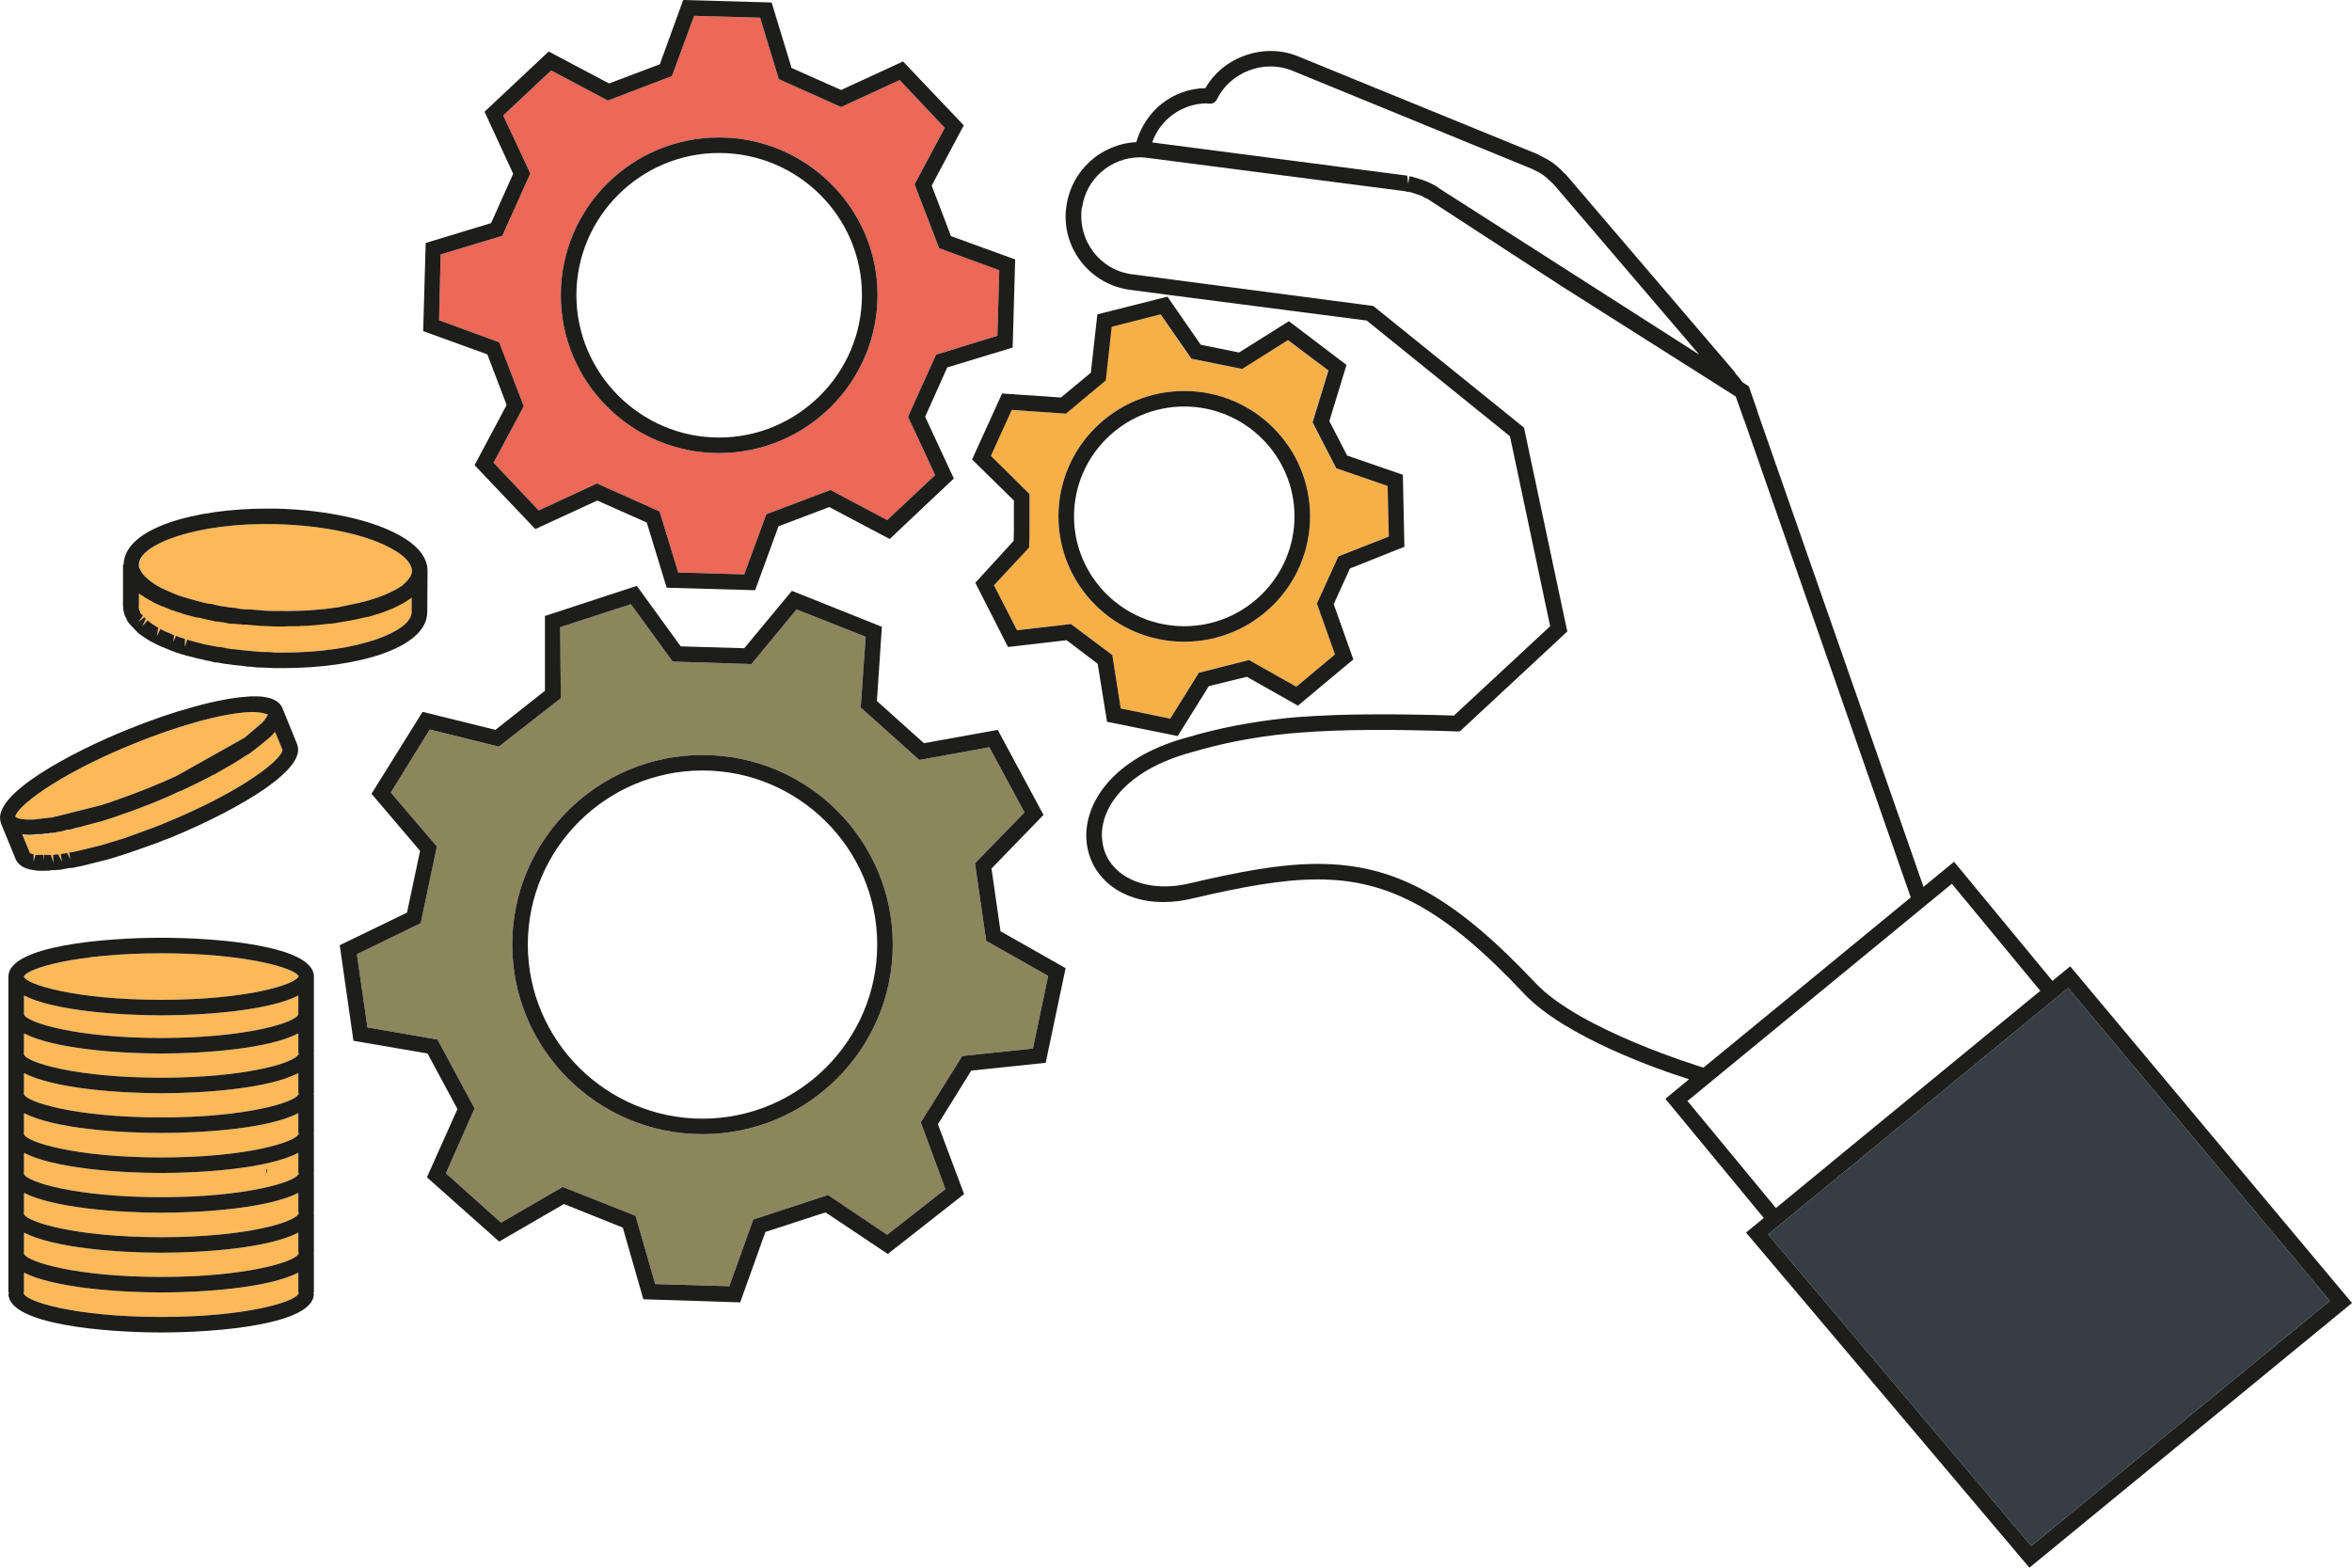 <?xml version="1.0" encoding="UTF-8"?> <svg xmlns="http://www.w3.org/2000/svg" width="294" height="196" viewBox="0 0 294 196" fill="none"><g clip-path="url(#clip0_824_171)"><path d="M258.539 123.528L291.236 162.635L253.907 193.284L221.016 154.333L221.716 153.751L257.8 124.11L258.539 123.528Z" fill="#363E44"></path><path d="M173.45 60.755L173.605 67.079L167.299 69.562L164.614 75.459L166.871 81.822L162.045 85.857L156.128 82.52L149.861 84.111L146.28 89.853L140.091 88.572L139.04 81.899L133.863 78.02L127.129 78.796L124.248 73.17L128.608 68.437V68.088C128.686 67.234 128.686 66.497 128.686 65.76C128.686 65.062 128.686 64.363 128.686 63.471V61.764L123.82 56.992L126.428 51.25L133.201 51.716L138.184 47.564L138.923 40.853L145.034 39.301L148.888 44.849L155.233 46.129L160.955 42.521L166.015 46.323L164.03 52.802L166.988 58.544L173.411 60.755H173.45ZM163.757 64.557C163.757 55.906 156.712 48.883 148.032 48.883C139.351 48.883 132.306 55.906 132.306 64.557C132.306 73.209 139.351 80.231 148.032 80.231C156.712 80.231 163.757 73.209 163.757 64.557Z" fill="#F7AF47"></path><path d="M131.021 122.015L129.113 131.094L120.277 132.025L115.1 140.327L118.176 148.669L110.897 154.372L103.501 149.406L94.159 152.471L91.162 160.812L81.897 160.54L79.445 152.005L70.337 148.397L62.63 152.859L55.74 146.69L59.321 138.581L54.689 129.969L45.931 128.456L44.607 119.3L52.587 115.42L54.611 105.837L48.85 99.087L53.716 91.211L62.357 93.345L70.103 87.293L70.025 78.408L78.861 75.537L84.077 82.715L93.925 83.025L99.569 76.197L108.211 79.611L107.588 88.456L114.906 95.013L123.664 93.422L128.062 101.57L121.873 107.932L123.275 117.631L131.021 122.015ZM111.597 118.097C111.597 105.022 100.932 94.392 87.814 94.392C74.696 94.392 64.031 105.022 64.031 118.097C64.031 131.171 74.696 141.802 87.814 141.802C100.932 141.802 111.597 131.171 111.597 118.097Z" fill="#8B865C"></path><path d="M124.911 33.792L124.677 41.978L117.009 44.344L113.506 52.104L116.892 59.397L110.898 65.023L103.813 61.26L95.795 64.286L93.031 71.812L84.779 71.579L82.444 63.937L74.62 60.445L67.341 63.82L61.697 57.846L65.472 50.785L62.397 42.792L54.885 40.038L55.079 31.813L62.786 29.485L66.29 21.687L62.903 14.432L68.898 8.807L75.982 12.57L84.001 9.505L86.764 1.979L95.016 2.211L97.352 9.893L105.137 13.385L112.455 10.009L118.099 15.984L114.323 23.045L117.398 31.037L124.911 33.792ZM109.691 36.895C109.691 26.032 100.816 17.187 89.878 17.187C78.94 17.187 70.104 26.032 70.104 36.895C70.104 47.758 78.979 56.643 89.878 56.643C100.777 56.643 109.691 47.797 109.691 36.895Z" fill="#EC6857"></path><path d="M52.47 71.386H51.497C51.497 71.657 51.38 71.929 51.224 72.2C51.185 72.239 51.108 72.317 51.069 72.394C50.913 72.627 50.679 72.86 50.407 73.093C50.329 73.093 50.29 73.17 50.251 73.209H50.212C49.862 73.481 49.434 73.752 48.928 73.985C48.928 74.024 48.928 74.024 48.85 74.024C47.838 74.528 46.514 74.994 44.996 75.343L42.272 75.925C42.272 75.925 42.116 75.925 41.999 75.964H41.882C40.987 76.119 40.092 76.196 39.119 76.274H39.041C39.041 76.274 38.73 76.313 38.613 76.313C37.717 76.313 36.783 76.39 35.849 76.39C35.693 76.39 35.538 76.429 35.382 76.429H34.409C33.397 76.39 32.385 76.313 31.295 76.235H30.711C30.361 76.157 30.01 76.119 29.66 76.08C29.543 76.041 29.504 76.041 29.426 76.041H29.271C28.881 75.964 28.492 75.925 28.103 75.847C27.947 75.808 27.753 75.808 27.558 75.77C27.247 75.692 26.896 75.653 26.468 75.537H26.196C25.923 75.459 25.612 75.382 25.3 75.304C25.261 75.304 25.184 75.265 25.145 75.265L23.86 74.916C23.86 74.916 23.588 74.838 23.471 74.8C23.16 74.722 22.887 74.606 22.576 74.528L22.225 74.412C21.953 74.295 21.719 74.218 21.447 74.101C21.369 74.101 21.252 74.024 21.135 73.946C20.902 73.868 20.668 73.752 20.435 73.636L20.162 73.519C19.968 73.403 19.734 73.287 19.54 73.17C19.5 73.131 19.384 73.054 19.306 73.015C19.189 72.937 19.033 72.821 18.8 72.666C18.722 72.588 18.644 72.511 18.527 72.433C18.45 72.356 18.333 72.239 18.138 72.084C18.099 72.045 18.099 72.006 18.06 72.006C17.983 71.89 17.866 71.812 17.71 71.58L17.593 71.347C17.593 71.347 17.554 71.269 17.476 71.114C17.476 71.036 17.476 70.959 17.399 70.881V70.571C17.36 68.088 24.522 65.294 34.448 65.527C40.481 65.683 45.969 66.846 49.161 68.709C50.679 69.562 51.497 70.532 51.497 71.347H52.47V71.386Z" fill="#FDB857"></path><path d="M51.459 74.722V76.546C51.42 78.912 44.881 81.59 35.461 81.59H34.371C33.787 81.551 33.242 81.551 32.697 81.512L30.557 81.318C30.167 81.279 29.778 81.24 29.233 81.201H29C28.494 81.085 27.988 81.007 27.559 80.93H27.287C26.898 80.814 26.508 80.736 26.119 80.658L25.691 80.581L24.757 80.348L24.329 80.232C24.017 80.154 23.706 80.076 23.394 79.96L23.122 80.852V79.882C22.733 79.766 22.343 79.65 21.993 79.495L21.682 80.232L21.76 79.417C21.487 79.3 21.253 79.184 20.981 79.068L20.67 78.951C20.475 78.835 20.241 78.757 20.047 78.641L19.619 79.495L19.774 78.486C19.58 78.369 19.346 78.214 19.035 78.02C18.801 77.865 18.607 77.71 18.451 77.555L17.789 78.292L18.217 77.361L18.023 77.167L17.283 77.787L17.867 76.973C17.867 76.973 17.672 76.779 17.595 76.662V76.546C17.595 76.546 17.439 76.313 17.361 76.119C17.361 76.003 17.322 75.886 17.322 75.77V73.985C17.322 73.985 17.517 74.102 17.595 74.179H17.672L17.711 74.257C17.867 74.373 17.945 74.451 18.101 74.567C18.217 74.606 18.295 74.684 18.412 74.722L18.568 74.839C18.568 74.839 18.762 74.955 18.879 74.994L19.191 75.188H19.229L19.541 75.343C19.541 75.343 19.658 75.382 19.697 75.421C19.774 75.46 19.852 75.498 19.969 75.537L20.203 75.654C20.203 75.654 20.28 75.654 20.319 75.654C20.436 75.731 20.553 75.77 20.67 75.809C20.786 75.848 20.903 75.925 21.059 75.964L21.293 76.08C21.293 76.08 21.565 76.158 21.682 76.197L21.915 76.274C21.915 76.274 21.915 76.313 21.993 76.313C22.188 76.352 22.343 76.43 22.538 76.468L22.811 76.585H22.849L23.083 76.662C23.083 76.662 23.278 76.701 23.355 76.74H23.394C23.394 76.74 23.667 76.817 23.823 76.856L24.134 76.934C24.134 76.934 24.212 76.973 24.251 76.973L24.523 77.05C24.523 77.05 24.679 77.05 24.796 77.05C24.951 77.089 25.107 77.128 25.224 77.167L25.73 77.283C26.119 77.361 26.508 77.438 26.937 77.516H27.17C27.365 77.593 27.559 77.632 27.754 77.632C28.104 77.71 28.416 77.749 28.727 77.787H28.922L29 77.826H29.272C29.272 77.826 29.428 77.826 29.506 77.904C29.7 77.904 29.934 77.943 30.128 77.943C30.206 77.981 30.284 77.981 30.362 77.981H30.518C30.518 77.981 30.751 77.981 30.868 77.981C30.985 78.02 31.14 78.02 31.257 78.02L32.581 78.137C33.165 78.137 33.748 78.175 34.293 78.175H35.344C35.617 78.214 35.85 78.175 36.084 78.175H37.33C37.33 78.175 37.524 78.137 37.641 78.137H37.913C38.264 78.137 38.653 78.137 39.12 78.059C39.276 78.059 39.393 78.059 39.509 78.02H39.626C40.015 77.981 40.366 77.943 40.716 77.904C40.794 77.904 40.872 77.904 40.989 77.865H41.3C41.417 77.826 41.495 77.826 41.611 77.826C41.806 77.826 41.962 77.749 42.156 77.749C42.195 77.71 42.234 77.71 42.312 77.71C42.39 77.71 42.468 77.671 42.545 77.671L43.674 77.477C44.18 77.399 44.647 77.283 45.154 77.167L45.854 77.011C45.854 77.011 45.932 77.011 46.01 77.011C46.243 76.934 46.438 76.856 46.672 76.817C46.711 76.817 46.711 76.779 46.711 76.779L47.178 76.662C47.372 76.585 47.606 76.507 47.839 76.43C48.151 76.313 48.423 76.197 48.734 76.08C48.89 76.08 49.007 75.964 49.202 75.886L49.513 75.731C49.513 75.731 49.63 75.692 49.669 75.654C49.863 75.576 50.097 75.46 50.253 75.343L50.486 75.227C50.486 75.227 50.875 74.994 51.031 74.878L51.187 74.761C51.187 74.761 51.343 74.684 51.42 74.606L51.459 74.722Z" fill="#FDB857"></path><path d="M37.291 131.598C37.291 131.598 37.33 131.675 37.369 131.714C37.369 131.753 37.33 131.753 37.33 131.792C37.135 132.296 35.5 133.072 32.62 133.654C29.662 134.275 25.458 134.74 20.164 134.74C9.498 134.74 3.309 132.839 2.998 131.831C2.998 131.792 2.959 131.753 2.959 131.714C2.959 131.675 2.998 131.637 2.998 131.598V129.192C6.696 131.132 14.792 131.714 20.164 131.714C25.535 131.714 33.632 131.132 37.291 129.192V131.598Z" fill="#FDB857"></path><path d="M37.291 136.602C37.291 136.602 37.33 136.68 37.369 136.719C37.369 136.719 37.33 136.758 37.33 136.796C37.135 137.301 35.5 138.038 32.62 138.62C29.662 139.241 25.458 139.706 20.164 139.706C9.498 139.706 3.309 137.805 2.998 136.796C2.998 136.758 2.959 136.758 2.959 136.719C2.959 136.68 2.998 136.641 2.998 136.602V134.158C6.696 136.098 14.792 136.68 20.164 136.68C25.535 136.68 33.632 136.098 37.291 134.158V136.602Z" fill="#FDB857"></path><path d="M37.291 141.568C37.291 141.568 37.33 141.646 37.369 141.685C37.369 141.724 37.33 141.724 37.33 141.762C37.135 142.306 35.5 143.004 32.62 143.625C29.662 144.245 25.458 144.711 20.164 144.711C9.498 144.711 3.309 142.81 2.998 141.801C2.998 141.762 2.959 141.724 2.959 141.685C2.959 141.646 2.998 141.607 2.998 141.568V139.163C6.696 141.103 14.792 141.646 20.164 141.646C25.535 141.646 33.632 141.103 37.291 139.163V141.568Z" fill="#FDB857"></path><path d="M37.369 146.689C37.369 146.689 37.33 146.728 37.33 146.767C37.135 147.271 35.5 148.009 32.62 148.59C29.662 149.211 25.458 149.677 20.164 149.677C9.498 149.677 3.309 147.776 2.998 146.767C2.998 146.728 2.959 146.728 2.959 146.689C2.959 146.612 2.998 146.612 2.998 146.573V144.129C6.696 146.069 14.792 146.651 20.164 146.651C25.535 146.651 33.632 146.069 37.291 144.129V146.573C37.291 146.573 37.33 146.612 37.369 146.689ZM33.359 146.379C33.359 146.379 33.282 146.185 33.282 146.108V146.612C33.282 146.612 33.126 146.883 33.048 147.039C33.087 146.961 33.126 146.922 33.165 146.883L33.282 146.651C33.282 146.651 33.32 146.612 33.32 146.573C33.32 146.495 33.32 146.457 33.32 146.379H33.359Z" fill="#FDB857"></path><path d="M37.291 151.539C37.291 151.539 37.33 151.617 37.369 151.656C37.369 151.656 37.33 151.656 37.33 151.733C37.135 152.238 35.5 153.013 32.62 153.595C29.662 154.216 25.458 154.682 20.164 154.682C9.498 154.682 3.309 152.781 2.998 151.772C2.998 151.733 2.959 151.694 2.959 151.656C2.959 151.617 2.998 151.578 2.998 151.539V149.134C6.696 151.035 14.792 151.617 20.164 151.617C25.535 151.617 33.632 151.035 37.291 149.134V151.539Z" fill="#FDB857"></path><path d="M37.369 156.66C37.369 156.66 37.33 156.66 37.33 156.738C37.135 157.242 35.5 157.979 32.62 158.561C29.662 159.182 25.458 159.648 20.164 159.648C9.498 159.648 3.309 157.746 2.998 156.738C2.998 156.699 2.959 156.699 2.959 156.66C2.959 156.583 2.998 156.583 2.998 156.544V154.1C6.696 156.039 14.792 156.621 20.164 156.621C25.535 156.621 33.632 156.039 37.291 154.1V156.544C37.291 156.544 37.33 156.583 37.369 156.66Z" fill="#FDB857"></path><path d="M37.368 161.704H37.33C36.979 162.751 30.79 164.652 20.164 164.652C9.537 164.652 3.309 162.751 2.998 161.743H2.92C2.92 161.743 2.998 161.587 2.998 161.51V159.104C6.696 161.006 14.792 161.587 20.164 161.587C25.535 161.587 33.632 161.006 37.291 159.104V161.51C37.291 161.51 37.368 161.626 37.368 161.704Z" fill="#FDB857"></path><path d="M37.291 124.459V126.826C36.98 127.834 30.79 129.774 20.164 129.774C9.537 129.774 3.309 127.834 2.998 126.826V124.459C6.696 126.36 14.792 126.942 20.164 126.942C25.536 126.942 33.632 126.36 37.291 124.459Z" fill="#FDB857"></path><path d="M35.305 93.733C35.383 94.819 30.439 98.893 20.63 102.889C20.124 103.121 19.579 103.315 19.073 103.509L15.57 104.79C15.064 104.945 14.597 105.1 13.896 105.294C13.507 105.41 13.157 105.527 12.768 105.643L9.77 106.38C9.381 106.458 9.031 106.535 8.641 106.574L8.836 107.544L8.408 106.652L7.59 106.768L7.746 107.738L7.279 106.807L6.617 106.885L6.695 107.855L6.345 106.885C6.072 106.885 5.878 106.885 5.527 106.885L5.45 107.855V106.885C5.45 106.885 5.021 106.885 4.671 106.885H4.438L4.243 107.816V106.807C4.243 106.807 3.97 106.768 3.737 106.652L2.803 104.363H3.114C3.114 104.363 3.387 104.402 3.581 104.402H3.854C4.087 104.402 4.36 104.363 4.632 104.363H4.905C4.905 104.363 4.983 104.324 5.06 104.324H5.216L5.683 104.246H6.034C6.034 104.246 6.306 104.169 6.462 104.13H6.617C6.617 104.13 6.773 104.091 6.89 104.091L7.162 104.014C7.552 104.014 7.941 103.897 8.369 103.781H8.641C8.953 103.665 9.303 103.587 9.615 103.509H9.692C9.692 103.509 9.926 103.432 10.043 103.393L10.393 103.277L12.651 102.695L12.884 102.617C13.351 102.462 13.819 102.307 14.325 102.151L15.843 101.608L16.349 101.453C16.66 101.337 16.971 101.182 17.283 101.104L17.945 100.832C18.489 100.638 18.995 100.444 19.541 100.212C20.591 99.785 21.565 99.358 22.538 98.931H22.616C23.939 98.272 25.185 97.651 26.391 97.03L26.586 96.953C26.586 96.953 26.78 96.836 26.858 96.759L27.248 96.565C28.299 95.983 29.311 95.401 30.206 94.819L30.556 94.586L30.673 94.509C30.673 94.509 30.945 94.353 31.101 94.276C31.996 93.616 32.736 93.034 33.359 92.491L33.553 92.336C33.553 92.336 33.826 92.064 33.982 91.948L34.215 91.676L34.332 91.56C34.332 91.56 34.371 91.56 34.371 91.482L35.305 93.733Z" fill="#FDB857"></path><path d="M20.164 119.183C30.79 119.183 36.98 121.084 37.33 122.054C36.98 123.101 30.79 125.002 20.164 125.002C9.537 125.002 3.348 123.101 2.998 122.131C3.348 121.084 9.537 119.183 20.164 119.183Z" fill="#FDB857"></path><path d="M33.437 89.309H33.476C33.476 89.309 33.398 89.542 33.321 89.658C33.282 89.736 33.204 89.814 33.009 90.085C32.931 90.163 32.853 90.279 32.776 90.357L30.868 91.986C30.868 91.986 30.713 92.141 30.596 92.219L22.032 97.03C21.02 97.495 19.93 97.961 18.802 98.426C18.062 98.737 17.284 99.008 16.505 99.319L13.819 100.289L12.846 100.599C12.846 100.599 12.574 100.677 12.457 100.715L7.046 102.073H6.968C6.696 102.151 6.462 102.19 6.229 102.228C6.112 102.228 5.995 102.267 5.879 102.267L4.867 102.384C4.633 102.422 4.438 102.422 4.205 102.422H3.66L3.193 102.461C3.037 102.422 2.881 102.422 2.609 102.384H2.57C2.57 102.384 2.375 102.384 2.259 102.306C2.181 102.267 2.103 102.267 1.947 102.19H1.908C1.947 100.987 6.891 96.991 16.583 93.034C22.188 90.745 27.599 89.232 31.024 89.038C32.542 88.921 33.282 89.154 33.437 89.27V89.309Z" fill="#FDB857"></path><path d="M257.801 124.11L221.717 153.751L221.017 154.333L253.908 193.284L291.237 162.635L258.54 123.528L257.801 124.11ZM243.982 110.493L210.935 137.65L221.99 151.035L230.709 143.858L255.037 123.877L243.982 110.493ZM150.913 12.919C147.799 12.919 145.035 14.898 144.023 17.808L175.903 21.959L176.02 23.006L176.175 22.037C176.409 22.075 176.642 22.114 176.837 22.192L177.849 22.502C178.277 22.657 178.511 22.774 178.783 22.89L179.017 23.006C179.25 23.123 179.523 23.278 179.64 23.356C179.717 23.394 179.795 23.472 179.834 23.511C180.184 23.744 202.138 37.749 212.414 44.345L194.275 23.123L194.081 22.929C193.886 22.735 193.691 22.58 193.497 22.386C193.341 22.231 193.146 22.075 192.991 21.959C192.796 21.804 192.602 21.687 192.407 21.571L191.706 21.222C191.706 21.222 191.512 21.105 191.473 21.105L161.462 8.807C157.958 7.41 153.754 9.04 152.12 12.415C151.964 12.725 151.652 12.997 151.224 12.958H150.913V12.919ZM141.26 36.236C136.199 35.577 132.618 30.921 133.28 25.916C133.864 21.338 137.601 18.002 142.038 17.769C143.206 13.773 146.631 11.096 150.679 11.018C152.898 7.1 157.997 5.315 162.201 7.022L192.212 19.282C192.212 19.282 192.446 19.398 192.485 19.437C192.796 19.592 193.108 19.748 193.38 19.903C193.652 20.058 193.886 20.213 194.12 20.368C194.353 20.562 194.587 20.756 194.781 20.912C195.054 21.144 195.287 21.377 195.521 21.649C195.599 21.726 195.677 21.765 195.754 21.843L216.813 46.478C216.813 46.478 216.969 46.711 216.969 46.75C217.319 47.099 217.552 47.448 217.825 47.797L218.603 48.302L219.615 51.212L219.81 51.832L240.44 110.881L244.255 107.738L256.555 122.636L258.774 120.813L294.001 162.907L253.675 196L218.253 154.1L220.472 152.276L208.171 137.379L211.13 134.934C207.432 133.771 195.599 129.658 190.5 124.227C180.729 113.829 173.723 109.949 164.731 109.949C160.216 109.949 155.311 110.881 149.278 112.277C147.955 112.626 146.631 112.782 145.386 112.782C140.286 112.782 136.433 109.872 135.849 105.488C135.265 100.91 138.613 95.207 147.371 92.491C147.721 92.375 148.071 92.297 148.461 92.181C152.353 91.017 156.44 90.241 160.839 89.775L162.162 89.659C165.276 89.426 168.546 89.31 172.361 89.31C175.319 89.31 178.433 89.349 181.741 89.465L193.769 78.291L188.748 54.548L170.842 40.077L145.969 36.857L141.26 36.236ZM135.226 25.955C134.681 30.106 137.523 33.792 141.532 34.296L171.66 38.254L190.5 53.462L195.91 78.951L182.481 91.444H182.092C174.424 91.172 167.767 91.172 162.474 91.599L161.033 91.715C156.752 92.142 152.781 92.918 148.967 94.043C140.52 96.332 137.25 101.298 137.795 105.216C138.34 109.484 143.128 111.812 148.811 110.415C154.961 108.98 160.021 108.01 164.731 108.01C174.346 108.01 181.703 112.045 191.94 122.908C197.545 128.843 212.687 133.383 212.842 133.46H212.959L223.975 124.421L238.844 112.2L218.019 52.492L217.981 52.453L217.786 51.871L216.969 49.582L216.618 49.349L195.248 35.809L178.861 25.14C178.861 25.14 178.744 25.063 178.627 24.985L178.277 24.791C178.277 24.791 178.083 24.713 178.005 24.675C177.966 24.636 177.927 24.636 177.888 24.597C177.693 24.481 177.499 24.403 177.343 24.364L176.409 24.054C176.409 24.054 176.097 23.976 175.903 23.976C175.903 23.976 175.63 23.899 175.591 23.899L143.206 19.709C143.206 19.709 142.933 19.709 142.739 19.67H142.505C138.846 19.67 135.732 22.386 135.265 25.955H135.226Z" fill="#1D1D1B"></path><path d="M134.253 64.558C134.253 72.123 140.442 78.292 148.032 78.292C155.623 78.292 161.812 72.123 161.812 64.558C161.812 56.992 155.623 50.824 148.032 50.824C140.442 50.824 134.253 56.992 134.253 64.558ZM132.307 64.558C132.307 55.906 139.352 48.884 148.032 48.884C156.713 48.884 163.758 55.906 163.758 64.558C163.758 73.209 156.713 80.231 148.032 80.231C139.352 80.231 132.307 73.209 132.307 64.558Z" fill="#1D1D1B"></path><path d="M133.24 51.716L126.467 51.251L123.859 56.992L128.685 61.764V65.76C128.685 66.498 128.685 67.235 128.647 68.088V68.437L124.248 73.171L127.128 78.796L133.863 78.02L139.04 81.9L140.091 88.573L146.28 89.853L149.861 84.111L156.128 82.521L162.044 85.857L166.871 81.822L164.613 75.46L167.299 69.562L173.605 67.08L173.449 60.756L167.027 58.544L164.068 52.802L166.053 46.323L160.993 42.521L155.271 46.129L148.926 44.849L145.073 39.301L138.962 40.853L138.222 47.565L133.24 51.716ZM121.523 57.419L125.26 49.194L132.617 49.699L136.354 46.595L137.171 39.301L145.929 37.09L150.094 43.103L154.882 44.073L161.11 40.155L168.311 45.625L166.17 52.647L168.389 56.954L175.356 59.359L175.551 68.36L168.739 71.076L166.715 75.537L169.167 82.443L162.239 88.224L155.855 84.616L151.106 85.779L147.214 92.026L138.378 90.241L137.21 82.986L133.318 80.038L126 80.891L121.913 72.86L126.7 67.623C126.739 66.963 126.739 66.381 126.739 65.76C126.739 65.023 126.739 64.286 126.739 63.433V62.579L121.484 57.419H121.523Z" fill="#1D1D1B"></path><path d="M89.877 19.126C80.068 19.126 72.05 27.118 72.05 36.895C72.05 46.672 80.068 54.703 89.877 54.703C99.686 54.703 107.744 46.711 107.744 36.895C107.744 27.08 99.725 19.126 89.877 19.126ZM89.877 56.643C78.978 56.643 70.103 47.797 70.103 36.895C70.103 25.993 78.978 17.186 89.877 17.186C100.776 17.186 109.69 26.032 109.69 36.895C109.69 47.758 100.815 56.643 89.877 56.643Z" fill="#1D1D1B"></path><path d="M87.814 96.331C75.787 96.331 65.978 106.108 65.978 118.096C65.978 130.084 75.787 139.861 87.814 139.861C99.842 139.861 109.651 130.084 109.651 118.096C109.651 106.108 99.842 96.331 87.814 96.331ZM64.031 118.096C64.031 105.022 74.697 94.392 87.814 94.392C100.932 94.392 111.598 105.022 111.598 118.096C111.598 131.171 100.932 141.801 87.814 141.801C74.697 141.801 64.031 131.171 64.031 118.096Z" fill="#1D1D1B"></path><path d="M62.785 29.485L55.078 31.813L54.884 40.038L62.396 42.793L65.471 50.785L61.696 57.846L67.34 63.82L74.618 60.445L82.442 63.937L84.778 71.58L93.03 71.812L95.794 64.286L103.812 61.26L110.897 65.023L116.891 59.398L113.505 52.104L117.008 44.344L124.676 41.978L124.91 33.792L117.397 31.037L114.322 23.045L118.098 15.984L112.454 10.009L105.136 13.385L97.351 9.893L95.015 2.211L86.763 1.979L83.999 9.505L75.981 12.57L68.897 8.807L62.902 14.432L66.289 21.687L62.785 29.485ZM52.898 41.396L53.21 30.378L61.384 27.895L64.148 21.726L60.567 13.967L68.585 6.44L76.137 10.436L82.481 8.031L85.401 0L96.455 0.31L98.947 8.496L105.136 11.251L112.882 7.682L120.472 15.674L116.463 23.2L118.876 29.524L126.895 32.434L126.583 43.452L118.409 45.935L115.645 52.104L119.227 59.824L111.208 67.39L103.657 63.394L97.312 65.799L94.392 73.791L83.338 73.481L80.847 65.333L74.657 62.579L66.911 66.148L59.321 58.156L63.33 50.63L60.917 44.306L52.898 41.396Z" fill="#1D1D1B"></path><path d="M52.587 115.42L44.608 119.3L45.931 128.455L54.689 129.969L59.321 138.581L55.74 146.69L62.63 152.859L70.337 148.397L79.445 152.005L81.898 160.54L91.162 160.812L94.159 152.471L103.501 149.406L110.897 154.372L118.176 148.668L115.101 140.327L120.278 132.025L129.114 131.094L131.021 122.015L123.275 117.631L121.874 107.932L128.063 101.57L123.664 93.422L114.906 95.013L107.588 88.456L108.211 79.611L99.57 76.197L93.925 83.025L84.078 82.714L78.862 75.537L70.026 78.408L70.103 87.292L62.357 93.345L53.716 91.211L48.85 99.087L54.611 105.837L52.587 115.42ZM44.179 130.124L42.467 118.174L50.875 114.101L52.509 106.38L46.437 99.242L52.821 88.999L61.929 91.25L68.118 86.361V77.011L79.601 73.248L85.09 80.813L93.03 81.046L98.986 73.869L110.235 78.369L109.612 87.642L115.49 92.918L124.715 91.25L130.437 101.88L123.937 108.592L125.065 116.429L133.201 121.045L130.71 132.878L121.407 133.848L117.242 140.56L120.511 149.289L110.975 156.777L103.19 151.578L95.677 154.022L92.524 162.829L80.419 162.441L77.85 153.479L70.493 150.531L62.396 155.225L53.366 147.194L57.18 138.659L53.444 131.714L44.179 130.124Z" fill="#1D1D1B"></path><path d="M33.358 146.34C33.358 146.34 33.358 146.495 33.358 146.573C33.358 146.612 33.319 146.612 33.319 146.651L33.203 146.883C33.203 146.883 33.125 146.961 33.086 147.039C33.164 146.883 33.281 146.767 33.281 146.612V146.107C33.281 146.107 33.397 146.263 33.397 146.34H33.358Z" fill="#1D1D1B"></path><path d="M17.477 71.114C17.477 71.114 17.555 71.308 17.594 71.347L17.71 71.58C17.866 71.813 17.983 71.89 18.061 72.007C18.061 72.007 18.061 72.046 18.139 72.084C18.333 72.24 18.45 72.356 18.528 72.433C18.645 72.511 18.723 72.589 18.8 72.666C19.034 72.822 19.19 72.938 19.306 73.015C19.384 73.054 19.501 73.132 19.54 73.171C19.735 73.287 19.968 73.403 20.163 73.52L20.435 73.636C20.669 73.753 20.902 73.869 21.136 73.947C21.253 74.024 21.369 74.063 21.447 74.102C21.72 74.218 21.953 74.296 22.226 74.412L22.576 74.528C22.887 74.606 23.16 74.722 23.471 74.8C23.588 74.839 23.744 74.878 23.861 74.916L25.145 75.266C25.145 75.266 25.262 75.304 25.301 75.304C25.612 75.382 25.924 75.46 26.196 75.498H26.469C26.897 75.654 27.247 75.692 27.558 75.77C27.753 75.809 27.948 75.809 28.104 75.848C28.493 75.925 28.882 75.964 29.271 76.003H29.427C29.427 76.003 29.544 76.003 29.66 76.08L30.711 76.197H31.295C32.385 76.313 33.397 76.391 34.409 76.391H35.382C35.382 76.391 35.694 76.391 35.849 76.391C36.784 76.391 37.718 76.352 38.613 76.313C38.73 76.313 38.886 76.274 39.041 76.274H39.119C40.092 76.197 40.988 76.119 41.883 75.964H42C42 75.964 42.155 75.925 42.272 75.925L44.997 75.343C46.515 74.994 47.838 74.528 48.85 74.024C48.889 74.024 48.928 74.024 48.928 73.985C49.434 73.753 49.862 73.481 50.213 73.248H50.252C50.252 73.248 50.33 73.132 50.407 73.093C50.68 72.86 50.913 72.627 51.069 72.395C51.108 72.317 51.186 72.24 51.225 72.201C51.381 71.929 51.497 71.658 51.497 71.386C51.497 70.532 50.68 69.563 49.162 68.709C45.97 66.847 40.482 65.683 34.448 65.528C24.522 65.295 17.36 68.088 17.36 70.571V70.882C17.36 70.882 17.438 71.037 17.477 71.114ZM17.321 75.77C17.321 75.77 17.36 76.003 17.36 76.119C17.438 76.313 17.477 76.43 17.555 76.546V76.662L17.866 76.973L17.282 77.787L18.022 77.167L18.216 77.361L17.788 78.292L18.45 77.555C18.45 77.555 18.8 77.865 19.034 78.02C19.345 78.214 19.579 78.369 19.773 78.486L19.618 79.495L20.046 78.641C20.241 78.757 20.474 78.835 20.669 78.951L20.98 79.068C21.253 79.184 21.486 79.3 21.759 79.417L21.681 80.232L21.992 79.495C22.343 79.65 22.732 79.766 23.121 79.882V80.852L23.393 79.96C23.705 80.076 24.016 80.154 24.328 80.232L24.756 80.348L25.69 80.581L26.118 80.658L27.286 80.891H27.558C27.987 81.007 28.493 81.085 28.999 81.163H29.232C29.777 81.24 30.166 81.279 30.556 81.318L32.697 81.512C33.242 81.512 33.786 81.512 34.37 81.59H35.46C44.88 81.59 51.419 78.912 51.458 76.546V74.722C51.458 74.722 51.303 74.839 51.225 74.878L51.069 74.994C51.069 74.994 50.719 75.227 50.524 75.343L50.291 75.46C50.291 75.46 49.901 75.692 49.707 75.77C49.668 75.809 49.59 75.848 49.551 75.848L49.24 76.003C49.24 76.003 48.928 76.158 48.773 76.197C48.461 76.313 48.189 76.43 47.877 76.546C47.644 76.624 47.41 76.701 47.216 76.779L46.748 76.895C46.748 76.895 46.748 76.934 46.71 76.934C46.476 76.973 46.281 77.05 46.048 77.128C45.97 77.128 45.931 77.128 45.892 77.128L45.191 77.283C44.685 77.4 44.218 77.516 43.712 77.593L42.584 77.787C42.584 77.787 42.428 77.826 42.35 77.826C42.272 77.826 42.233 77.826 42.194 77.865C42 77.865 41.844 77.904 41.649 77.943C41.533 77.943 41.455 77.943 41.338 77.981H41.026C40.91 78.02 40.832 78.02 40.754 78.02C40.404 78.059 40.053 78.098 39.664 78.137H39.547C39.547 78.137 39.314 78.175 39.158 78.175C38.691 78.214 38.302 78.253 37.952 78.253H37.679C37.679 78.253 37.484 78.253 37.368 78.292H36.122C35.888 78.292 35.655 78.331 35.382 78.331H34.331C33.786 78.292 33.203 78.253 32.619 78.253L31.295 78.137C31.295 78.137 31.023 78.137 30.906 78.098C30.789 78.098 30.672 78.098 30.556 78.098H30.4C30.4 78.098 30.244 78.098 30.166 78.059C29.972 78.059 29.738 78.02 29.544 78.02C29.466 77.981 29.388 77.981 29.31 77.981H29.038C29.038 77.981 28.999 77.981 28.96 77.981H28.765C28.454 77.904 28.142 77.865 27.792 77.787C27.597 77.787 27.403 77.749 27.208 77.71H26.975C26.547 77.593 26.157 77.516 25.768 77.438L25.262 77.322C25.262 77.322 24.989 77.244 24.834 77.206C24.717 77.206 24.639 77.206 24.561 77.206L24.289 77.128C24.289 77.128 24.211 77.128 24.172 77.089L23.861 77.011C23.861 77.011 23.549 76.934 23.433 76.895H23.393C23.393 76.895 23.238 76.856 23.121 76.817L22.887 76.74H22.849L22.576 76.624C22.381 76.585 22.226 76.507 22.031 76.468C21.992 76.468 21.992 76.43 21.953 76.43L21.72 76.352C21.72 76.352 21.447 76.274 21.331 76.236L21.097 76.119C21.097 76.119 20.825 76.003 20.708 75.964C20.591 75.925 20.474 75.886 20.357 75.809C20.319 75.809 20.279 75.809 20.241 75.809L20.007 75.692C20.007 75.692 19.812 75.615 19.735 75.576C19.735 75.537 19.618 75.537 19.579 75.498L19.267 75.343H19.229L18.917 75.149C18.917 75.149 18.723 75.033 18.606 74.994L18.45 74.878C18.45 74.878 18.255 74.761 18.139 74.722C17.983 74.606 17.905 74.528 17.749 74.412H17.71H17.633C17.633 74.412 17.438 74.257 17.36 74.179V75.964L17.321 75.77ZM15.414 70.61L15.453 70.571C15.57 65.954 24.522 63.588 33.319 63.588H34.487C40.832 63.743 46.671 65.023 50.135 67.041C52.899 68.631 53.444 70.261 53.444 71.386L53.405 76.546C53.366 81.124 44.374 83.529 35.46 83.529H34.331C33.748 83.49 33.164 83.49 32.619 83.452H32.113C31.684 83.374 31.295 83.335 30.906 83.335L30.361 83.258L29.193 83.141L28.726 83.064C28.22 83.025 27.714 82.947 27.208 82.831H26.936C26.547 82.715 26.118 82.637 25.729 82.559L25.262 82.443C24.912 82.365 24.6 82.327 24.289 82.21L23.822 82.094C23.471 82.016 23.16 81.939 22.81 81.822L22.537 81.745C22.109 81.59 21.681 81.473 21.331 81.318L21.058 81.201C20.747 81.085 20.474 80.969 20.202 80.852L19.929 80.736C19.579 80.581 19.384 80.464 19.151 80.348L18.839 80.193C18.567 80.038 18.333 79.882 18.1 79.727C17.672 79.456 17.399 79.262 17.166 79.029L16.348 78.175C16.154 77.981 15.998 77.749 15.842 77.516V77.4C15.686 77.167 15.57 76.934 15.531 76.74C15.414 76.313 15.375 76.003 15.375 75.731V70.61H15.414Z" fill="#1D1D1B"></path><path d="M1.051 122.093C1.051 118.252 13.04 117.243 20.163 117.243C27.286 117.243 39.236 118.252 39.236 122.093V126.826V131.598C39.236 131.598 39.236 131.675 39.197 131.714C39.236 131.753 39.236 131.792 39.236 131.831V136.603C39.236 136.603 39.236 136.68 39.197 136.719C39.197 136.719 39.21 136.745 39.236 136.797V141.569C39.236 141.569 39.236 141.646 39.197 141.685C39.236 141.724 39.236 141.763 39.236 141.801V146.573C39.236 146.573 39.236 146.612 39.197 146.69C39.197 146.69 39.21 146.716 39.236 146.767V151.539C39.236 151.539 39.236 151.617 39.197 151.656C39.236 151.656 39.236 151.733 39.236 151.772V156.544C39.236 156.544 39.236 156.583 39.197 156.66C39.197 156.66 39.21 156.686 39.236 156.738V161.51C39.236 161.51 39.197 161.665 39.158 161.743H39.236C39.236 165.584 27.247 166.592 20.163 166.592C13.079 166.592 1.051 165.584 1.051 161.743H1.129C1.129 161.743 1.051 161.588 1.051 161.51V156.738C1.051 156.738 1.051 156.699 1.051 156.66C1.051 156.583 1.051 156.583 1.051 156.544V151.772C1.051 151.772 1.051 151.694 1.051 151.656C1.051 151.617 1.051 151.578 1.051 151.539V146.767C1.051 146.767 1.051 146.729 1.051 146.69C1.051 146.612 1.051 146.612 1.051 146.573V141.801C1.051 141.801 1.051 141.724 1.051 141.685C1.051 141.646 1.051 141.607 1.051 141.569V136.797C1.051 136.797 1.051 136.758 1.051 136.719C1.051 136.68 1.051 136.641 1.051 136.603V131.831C1.051 131.831 1.051 131.753 1.051 131.714C1.051 131.675 1.051 131.637 1.051 131.598V126.865V122.093ZM2.997 126.826C3.308 127.835 9.497 129.774 20.163 129.774C30.828 129.774 36.978 127.835 37.29 126.826V124.459C33.631 126.36 25.496 126.942 20.163 126.942C14.83 126.942 6.695 126.36 2.997 124.459V126.826ZM2.997 122.132C3.347 123.101 9.497 125.002 20.163 125.002C30.828 125.002 36.978 123.101 37.329 122.054C36.978 121.084 30.789 119.183 20.163 119.183C9.536 119.183 3.347 121.084 2.997 122.093V122.132ZM2.997 151.539C2.997 151.539 2.958 151.617 2.958 151.656C2.958 151.694 2.997 151.733 2.997 151.772C3.308 152.781 9.497 154.682 20.163 154.682C25.457 154.682 29.661 154.216 32.619 153.596C35.499 153.014 37.134 152.238 37.329 151.733C37.329 151.694 37.368 151.694 37.368 151.656C37.329 151.617 37.29 151.578 37.29 151.539V149.134C33.631 151.035 25.496 151.617 20.163 151.617C14.83 151.617 6.695 151.035 2.997 149.134V151.539ZM2.997 146.573C2.997 146.573 2.958 146.612 2.958 146.69C2.958 146.729 2.997 146.729 2.997 146.767C3.308 147.776 9.497 149.677 20.163 149.677C25.457 149.677 29.661 149.211 32.619 148.591C35.499 148.009 37.134 147.272 37.329 146.767C37.329 146.729 37.368 146.69 37.368 146.69C37.329 146.612 37.29 146.612 37.29 146.573V144.129C33.631 146.069 25.496 146.651 20.163 146.651C14.83 146.651 6.695 146.069 2.997 144.129V146.573ZM2.997 141.569C2.997 141.569 2.958 141.646 2.958 141.685C2.958 141.724 2.997 141.763 2.997 141.801C3.308 142.81 9.497 144.711 20.163 144.711C25.457 144.711 29.661 144.246 32.619 143.625C35.499 143.004 37.134 142.306 37.329 141.763C37.329 141.724 37.368 141.724 37.368 141.685C37.329 141.685 37.29 141.607 37.29 141.569V139.163C33.631 141.103 25.496 141.646 20.163 141.646C14.83 141.646 6.695 141.103 2.997 139.163V141.569ZM2.997 136.603C2.997 136.603 2.958 136.68 2.958 136.719C2.958 136.758 2.997 136.758 2.997 136.797C3.308 137.805 9.497 139.706 20.163 139.706C25.457 139.706 29.661 139.241 32.619 138.62C35.499 138.038 37.134 137.301 37.329 136.797C37.329 136.758 37.368 136.719 37.368 136.719C37.329 136.68 37.29 136.641 37.29 136.603V134.158C33.631 136.098 25.496 136.68 20.163 136.68C14.83 136.68 6.695 136.098 2.997 134.158V136.603ZM2.997 131.598C2.997 131.598 2.958 131.675 2.958 131.714C2.958 131.753 2.997 131.792 2.997 131.831C3.308 132.839 9.497 134.74 20.163 134.74C25.457 134.74 29.661 134.275 32.619 133.654C35.499 133.072 37.134 132.296 37.329 131.792C37.329 131.792 37.368 131.792 37.368 131.714C37.329 131.675 37.29 131.637 37.29 131.598V129.192C33.631 131.132 25.496 131.714 20.163 131.714C14.83 131.714 6.695 131.132 2.997 129.192V131.598ZM2.997 161.743C3.308 162.751 9.497 164.653 20.163 164.653C30.828 164.653 36.978 162.751 37.329 161.704H37.368C37.368 161.704 37.29 161.588 37.29 161.51V159.105C33.631 161.006 25.496 161.588 20.163 161.588C14.83 161.588 6.695 161.006 2.997 159.105V161.51C2.997 161.51 2.919 161.665 2.919 161.743H2.997ZM2.997 156.738C3.308 157.747 9.497 159.648 20.163 159.648C25.457 159.648 29.661 159.182 32.619 158.561C35.499 157.98 37.134 157.242 37.329 156.738C37.329 156.699 37.368 156.66 37.368 156.66C37.329 156.583 37.29 156.583 37.29 156.544V154.1C33.631 156.04 25.496 156.622 20.163 156.622C14.83 156.622 6.695 156.04 2.997 154.1V156.544C2.997 156.544 2.958 156.583 2.958 156.66C2.958 156.66 2.997 156.66 2.997 156.738Z" fill="#1D1D1B"></path><path d="M3.737 108.708C3.504 108.63 3.27 108.592 3.076 108.475L2.881 108.398C2.881 108.398 2.57 108.204 2.453 108.087C2.18 107.816 2.025 107.622 1.947 107.389L0.117 102.927V102.889C-1.206 99.281 9.343 93.888 15.843 91.25C21.643 88.883 27.287 87.331 30.907 87.098C31.218 87.06 31.491 87.06 31.763 87.06C32.503 87.06 34.683 87.06 35.306 88.534L37.135 93.034C37.719 94.508 36.357 96.371 32.931 98.737C30.012 100.716 25.886 102.85 21.37 104.712C20.826 104.906 20.32 105.1 19.775 105.333L16.271 106.574C15.649 106.768 15.181 106.923 14.714 107.079L14.481 107.156C14.091 107.273 13.663 107.389 13.274 107.505L11.561 107.932C11.133 108.048 10.783 108.126 10.472 108.204L10.16 108.281L8.992 108.514H8.72L7.513 108.747C7.28 108.747 7.007 108.786 6.813 108.786H6.462C6.19 108.863 5.917 108.863 5.684 108.863H4.711L3.737 108.708ZM2.609 102.384C2.881 102.423 3.037 102.423 3.193 102.462H4.205C4.438 102.423 4.633 102.423 4.866 102.384L5.878 102.268C5.878 102.268 6.112 102.229 6.229 102.229C6.462 102.229 6.696 102.151 6.968 102.074H7.046L12.457 100.716C12.457 100.716 12.69 100.638 12.846 100.6L13.819 100.289L16.505 99.319C17.283 99.009 18.062 98.737 18.801 98.427C19.93 97.961 21.02 97.496 22.032 97.03L30.596 92.219C30.596 92.219 30.79 92.064 30.868 91.987L32.776 90.357C32.776 90.357 32.931 90.163 33.009 90.086C33.204 89.814 33.282 89.737 33.32 89.659C33.398 89.543 33.476 89.387 33.476 89.31H33.437C33.437 89.31 32.542 88.922 31.024 89.038C27.599 89.232 22.188 90.745 16.583 93.034C6.89 96.992 1.947 100.988 1.908 102.151H1.947C1.947 102.151 2.18 102.268 2.258 102.307C2.375 102.345 2.453 102.345 2.57 102.384H2.609ZM2.803 104.363L3.737 106.652C3.971 106.768 4.088 106.768 4.205 106.807V107.699L4.438 106.885H4.672C5.022 106.885 5.256 106.885 5.45 106.885V107.622L5.528 106.885C5.878 106.885 6.073 106.885 6.345 106.885L6.696 107.854L6.618 106.885L7.28 106.807L7.747 107.738L7.591 106.768L8.408 106.652L8.798 107.467L8.642 106.574C9.031 106.574 9.382 106.458 9.771 106.38L12.768 105.643C13.157 105.527 13.508 105.41 13.897 105.294C14.598 105.1 15.065 104.945 15.571 104.79L19.074 103.509C19.58 103.315 20.125 103.121 20.631 102.889C30.44 98.892 35.383 94.819 35.306 93.733L34.371 91.482C34.371 91.482 34.333 91.521 34.333 91.56L34.216 91.676L33.982 91.948C33.982 91.948 33.71 92.181 33.554 92.336L33.359 92.491C32.737 93.034 31.997 93.616 31.102 94.276C30.946 94.353 30.829 94.431 30.674 94.508L30.557 94.586L30.206 94.819C29.311 95.401 28.299 95.983 27.248 96.565L26.859 96.797C26.859 96.797 26.664 96.875 26.586 96.914L26.392 97.03C25.185 97.651 23.939 98.272 22.616 98.892H22.538C21.565 99.358 20.592 99.785 19.541 100.212C18.996 100.444 18.49 100.638 17.945 100.832L17.283 101.104C16.972 101.181 16.661 101.337 16.349 101.453L15.843 101.608L14.325 102.151C13.819 102.307 13.352 102.462 12.885 102.617L12.651 102.695L10.394 103.277L10.043 103.393C10.043 103.393 9.81 103.432 9.693 103.47H9.615C9.304 103.587 8.953 103.664 8.642 103.742H8.37C7.941 103.897 7.552 103.975 7.163 104.014L6.89 104.091C6.89 104.091 6.696 104.091 6.618 104.13H6.462C6.462 104.13 6.19 104.13 6.034 104.208H5.684L5.217 104.285H5.061C5.061 104.285 4.983 104.285 4.905 104.285H4.633C4.36 104.324 4.088 104.363 3.854 104.363H3.582C3.387 104.363 3.27 104.363 3.115 104.324H2.803V104.363Z" fill="#1D1D1B"></path></g><defs><clipPath id="clip0_824_171"><rect width="294" height="196" fill="white"></rect></clipPath></defs></svg> 